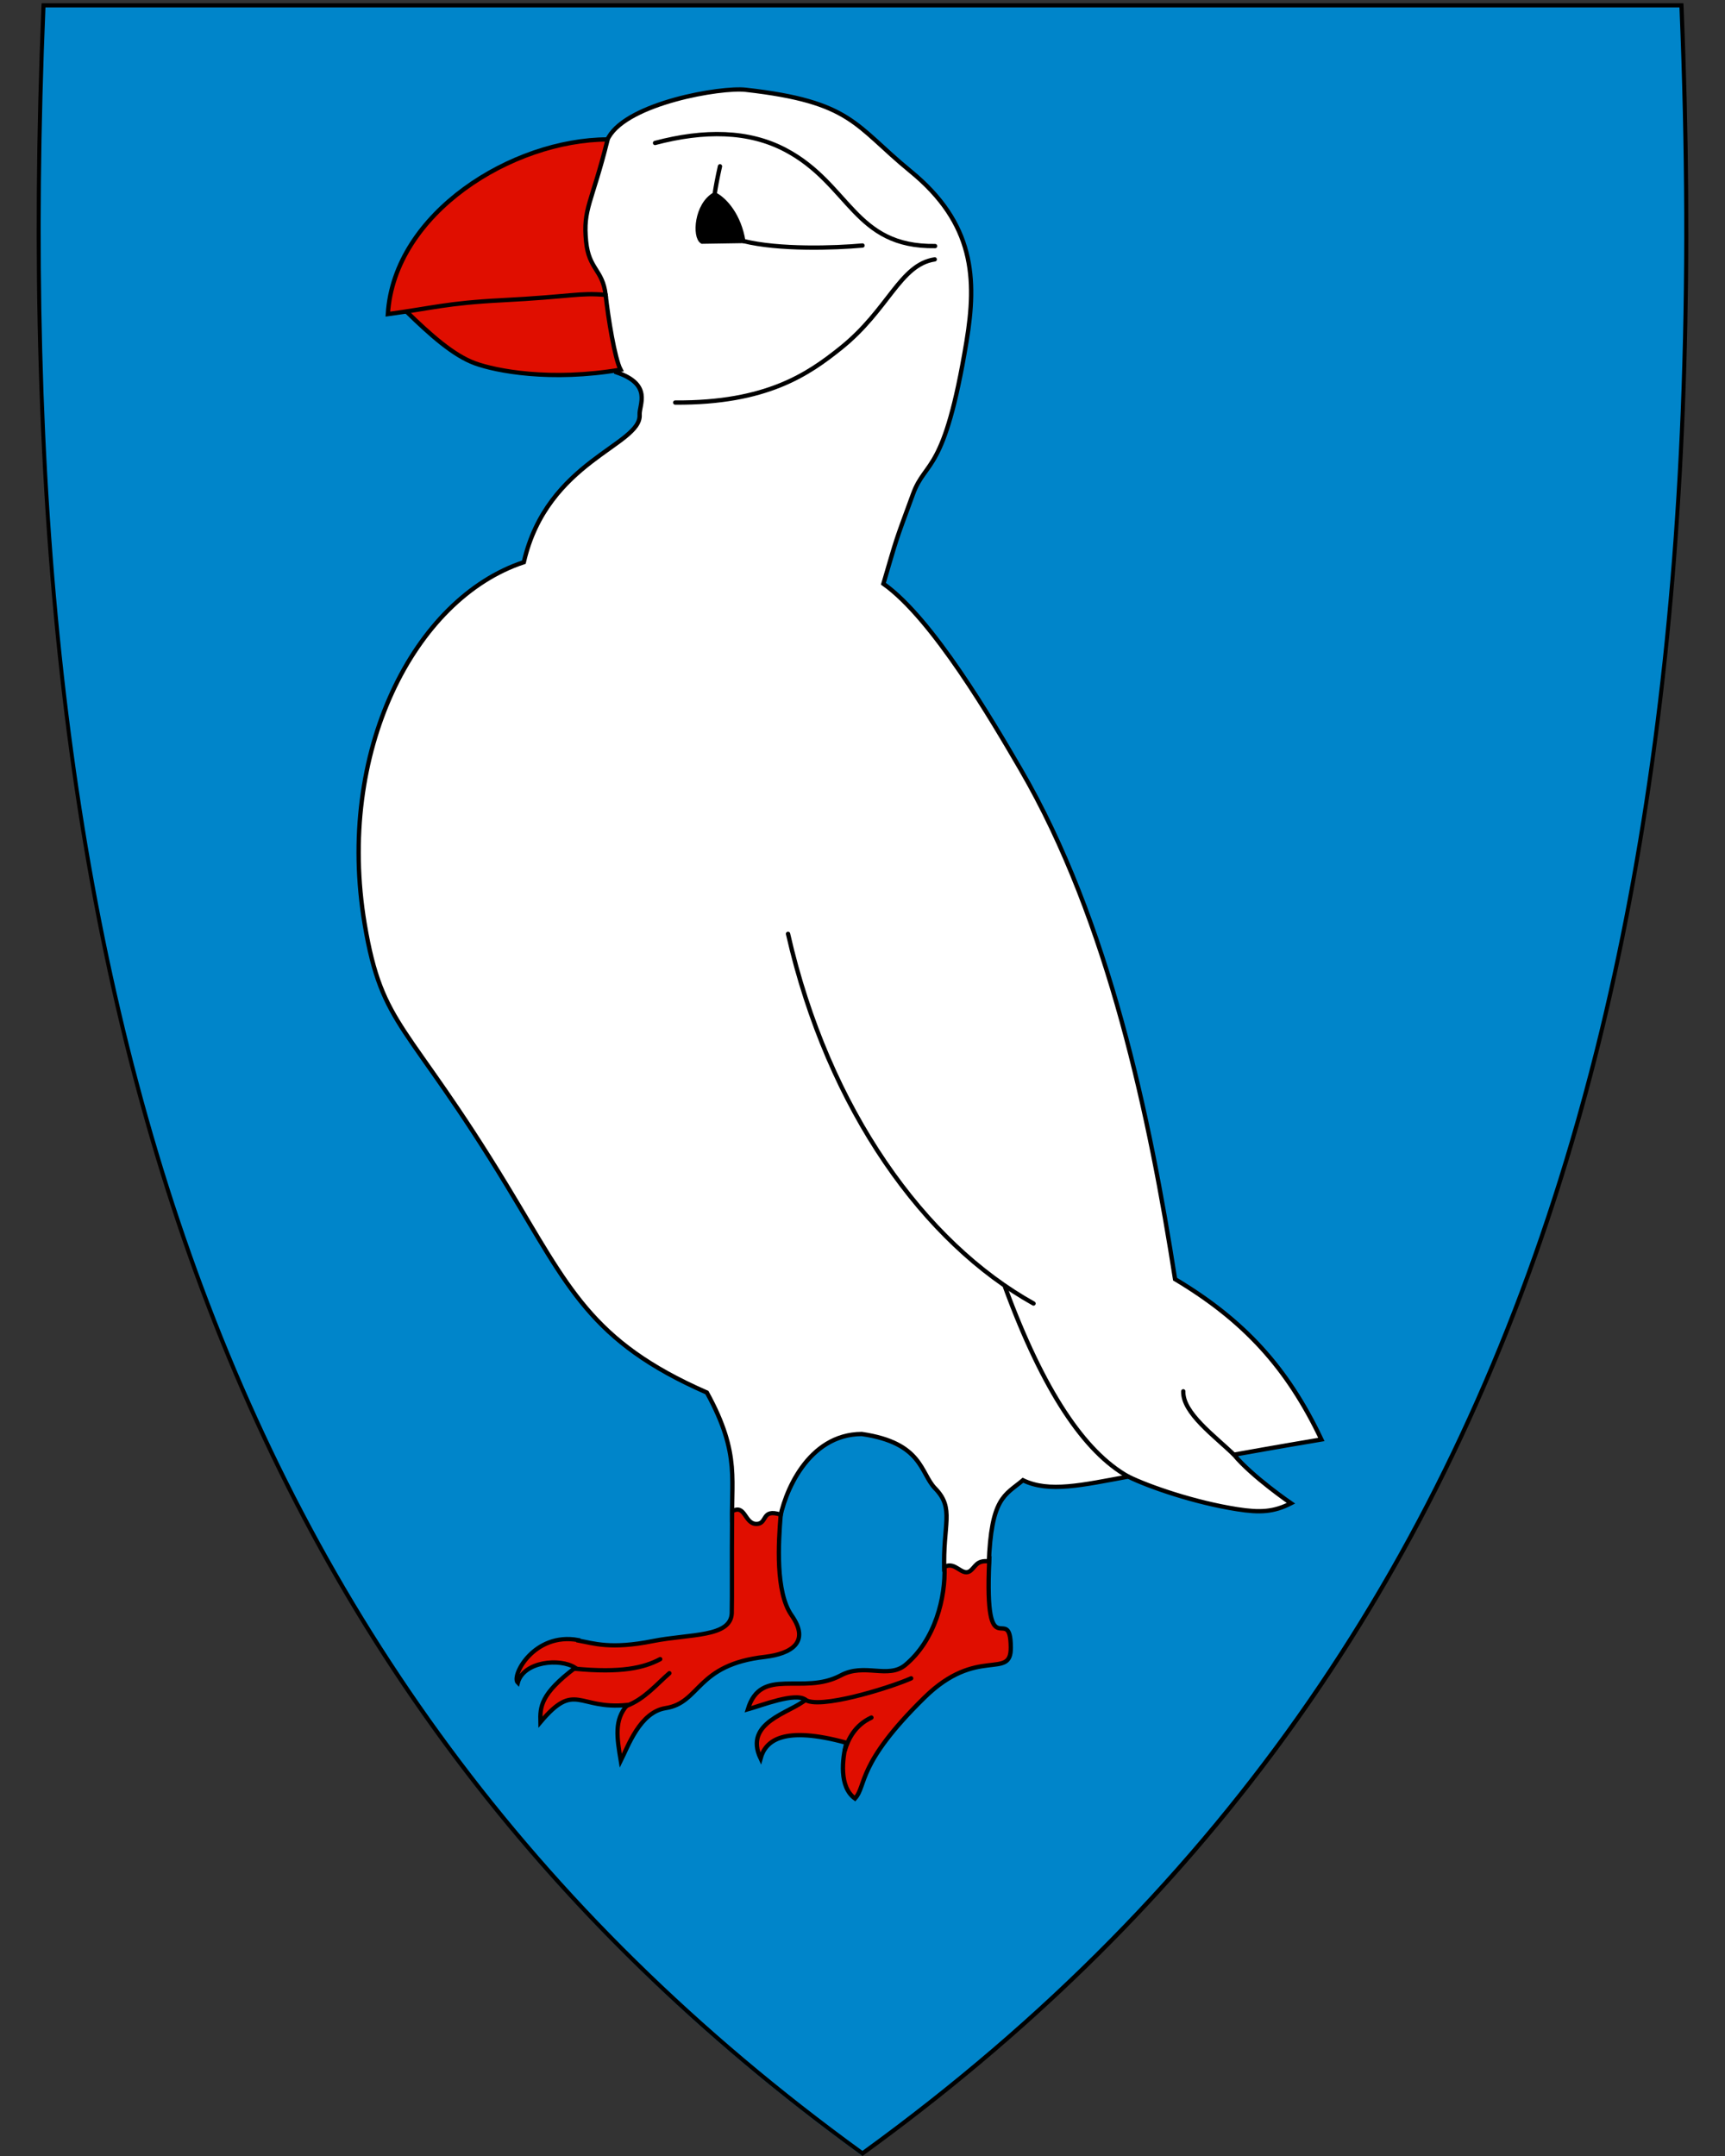 <?xml version="1.0" encoding="UTF-8" standalone="no"?>
<svg
   xmlns:dc="http://purl.org/dc/elements/1.1/"
   xmlns:cc="http://creativecommons.org/ns#"
   xmlns:rdf="http://www.w3.org/1999/02/22-rdf-syntax-ns#"
   xmlns:svg="http://www.w3.org/2000/svg"
   xmlns="http://www.w3.org/2000/svg"
   id="svg2"
   version="1.1"
   x="0"
   y="0"
   width="400"
   height="500"
   viewBox="30.5 31.5 400 500"
   enable-background="new 30.5 31.5 412 533"
   xml:space="preserve"><rect x="30.5" y="31.5" width="400" height="500" fill="#333333" stroke="none"/><defs
     id="defs6" /><path
     style="fill:#0085ca"
     d="M 230.55,531.13 C 304.87,477.21 355.81,409.11 386.29,322.97 413.93,244.87 425.02,150.22 420.2,33.62 l -0.02,-0.46 -379.82,0 -0.02,0.46 c -4.81,116.6 6.28,211.24 33.91,289.35 30.48,86.14 81.42,154.24 155.74,208.16 l 0.28,0.2 z"
     id="path4148" /><path
     id="path10"
     d="m 41.04,33.21 c -9.07,219.45 36.25,385.95 189.45,497.1 84.47,-61.29 136.15,-139.41 163.99,-233.97 2.09,-7.09 4.04,-14.27 5.87,-21.54 11.45,-45.69 17.77,-95.02 19.88,-147.94 1.2,-30.06 1.05,-61.28 -0.29,-93.65 l -189.45,0 -189.45,0 m -0.92,-0.95 0.92,0 189.45,0 189.45,0 0.92,0 0.04,0.92 c 4.82,116.66 -6.28,211.36 -33.93,289.52 -30.51,86.24 -81.51,154.41 -155.91,208.39 l -0.56,0.41 -0.56,-0.41 C 155.54,477.11 104.54,408.94 74.03,322.7 46.38,244.54 35.28,149.84 40.1,33.18 l 0.04,-0.92 0,0 z" /><path
     style="fill:#ffffff;fill-opacity:1;stroke:#000000;stroke-width:1;stroke-miterlimit:4;stroke-dasharray:none;stroke-opacity:1"
     id="path4289"
     d="m 230.329,364.058 c 14.109,2.057 13.576,9.084 17.005,12.611 4.605,4.703 1.738,8.29 2.13,19.068 1.916,1.751 7.127,2.359 10.318,-1.543 0.543,-15.48 3.713,-15.884 7.926,-19.411 6.075,2.939 13.73,1.11 24.409,-0.849 4.785,2.361 15.412,6.03 25.261,7.569 5.275,0.824 8.476,0.671 12.475,-1.38 0,0 -9.014,-6.172 -13.227,-11.267 0,0 11.463,-2.058 20.281,-3.527 -7.869,-16.592 -17.861,-27.581 -33.929,-37.183 -5.781,-37.035 -15.286,-82.994 -35.824,-118.243 -6.458,-11.083 -20.328,-34.896 -31.808,-43.029 3.274,-11.109 2.476,-8.865 6.858,-20.771 2.939,-8.132 7.278,-4.333 12.409,-35.386 2.413,-14.604 1.862,-27.402 -13.031,-39.551 -12.933,-10.581 -13.475,-16.066 -38.161,-18.844 -5.785,-0.651 -27.237,3.054 -31.777,10.99 -8.622,13.913 -8.703,16.755 -11.447,37.428 -1.274,9.112 11.694,8.164 13.164,17.079 8.547,2.821 5.308,7.592 5.456,9.857 0.464,7.106 -21.458,10.638 -26.85,34.2 -25.474,8.426 -43.601,44.048 -36.905,83.918 4.082,24.304 9.877,22.549 33.097,60.858 14.207,23.416 19.218,35.949 46.259,47.804 8.034,14.598 5.364,20.672 5.911,31.796 0.146,2.959 8.89,5.218 10.859,-1.66 1.02,-6.802 6.639,-20.483 19.139,-20.534 z" /><path
     style="fill:#e00e00;fill-opacity:1;stroke:#000000;stroke-width:1;stroke-miterlimit:4;stroke-dasharray:none;stroke-opacity:1"
     id="path4567"
     d="m 259.887,393.595 c -1.129,25.382 4.913,9.12 5,19.944 0.087,7.758 -7.73,-0.479 -20.064,11.685 -15.808,15.516 -13.289,20.305 -16.068,23.37 -3.735,-2.682 -2.953,-9.195 -1.998,-12.93 -14.679,-4.023 -18.761,-0.479 -19.89,3.64 -3.995,-8.429 6.862,-10.536 10.423,-13.601 -2.345,-1.82 -10.249,1.341 -13.376,2.203 3.04,-10.057 12.768,-3.161 21.54,-7.854 5.472,-2.969 10.944,0.862 14.939,-2.394 7.035,-5.843 9.381,-15.793 9.121,-22.785 2.519,-1.341 3.908,2.097 5.818,1.043 1.407,-0.956 1.477,-2.666 4.554,-2.32 z" /><path
     style="fill:#e00e00;fill-opacity:1;stroke:#000000;stroke-width:1;stroke-miterlimit:4;stroke-dasharray:none;stroke-opacity:1"
     id="path4287"
     d="m 170.938,99.884 c 0.588,5.291 2.094,14.704 3.465,17.349 -16.236,2.759 -28.913,0.303 -33.798,-1.494 -4.957,-1.823 -10.248,-6.507 -15.946,-12.074 0,0 41.576,-18.968 46.279,-3.782 z" /><path
     style="fill:#e00e00;fill-opacity:1;stroke:#000000;stroke-width:1;stroke-miterlimit:4;stroke-dasharray:none;stroke-opacity:1"
     id="path4285"
     d="m 146.739,101.141 c 16.55,-0.857 17.957,-1.796 24.199,-1.257 -0.691,-5.901 -3.878,-5.847 -4.53,-12.367 -0.769,-7.693 1.309,-8.799 4.999,-23.682 -22.072,0.035 -49.537,17.023 -50.97,40.514 10.424,-1.404 13.593,-2.551 26.302,-3.209 z" /><path
     style="fill:#e00e00;fill-opacity:1;stroke:#000000;stroke-width:0.986;stroke-miterlimit:4;stroke-dasharray:none;stroke-opacity:1"
     id="path4539"
     d="m 164.597,411.959 c 3.55,0.631 7.455,2.105 17.395,0.105 8.609,-1.684 17.927,-0.842 18.193,-6.419 0.102,-4.561 -0.021,-10.917 0.083,-23.652 3.106,-1.789 2.844,2.978 5.685,2.923 2.573,-0.05 1.012,-3.625 5.581,-2.151 -0.532,6.524 -1.232,17.935 2.495,23.302 4.437,6.313 -0.089,8.944 -6.124,9.681 -16.063,1.789 -14.91,10.628 -23.075,11.89 -5.946,0.947 -8.697,8.839 -10.384,12.206 -0.887,-5.366 -1.597,-9.47 1.509,-12.943 -11.537,1.157 -11.981,-5.682 -20.146,3.999 -0.089,-3.578 0,-6.524 8.076,-12.627 -3.55,-2.315 -11.981,-1.473 -13.312,3.472 -1.597,-1.578 3.816,-11.785 14.022,-9.891 z" /><path
     style="fill:none;stroke:#000000;stroke-width:1;stroke-linecap:round;stroke-linejoin:miter;stroke-miterlimit:4;stroke-dasharray:none;stroke-opacity:1"
     id="path3837"
     d="m 182.392,64.652 c 11.411,-3.015 21.687,-2.896 30.211,1.602 15.046,7.938 15.934,22.595 34.734,22.312" /><path
     style="fill:none;stroke:#000000;stroke-width:1;stroke-linecap:round;stroke-linejoin:miter;stroke-miterlimit:4;stroke-dasharray:none;stroke-opacity:1"
     id="path3839"
     d="m 187.068,124.855 c 21.19,0.165 30.911,-6.634 38.399,-12.634 11.106,-8.901 13.682,-19.33 21.783,-20.568" /><path
     style="fill:#000000;stroke:#000000;stroke-width:1;stroke-linecap:round;stroke-linejoin:miter;stroke-miterlimit:4;stroke-dasharray:none;stroke-opacity:1"
     id="path3841"
     d="m 202.864,87.392 c -0.967,-5.802 -4.131,-9.565 -6.656,-10.82 -4.25,2.391 -4.751,9.858 -2.901,10.969 z" /><path
     style="fill:none;stroke:#000000;stroke-width:1;stroke-linecap:round;stroke-linejoin:miter;stroke-miterlimit:4;stroke-dasharray:none;stroke-opacity:1"
     id="path3845"
     d="m 304.882,354.159 c -0.18,5.017 7.337,10.397 11.744,14.696" /><path
     style="fill:none;stroke:#000000;stroke-width:1;stroke-linecap:round;stroke-linejoin:miter;stroke-miterlimit:4;stroke-dasharray:none;stroke-opacity:1"
     id="path3849"
     d="m 292.116,373.934 c -10.174,-5.681 -19.723,-19.924 -28.548,-43.928" /><path
     style="fill:none;stroke:#000000;stroke-width:1;stroke-linecap:round;stroke-linejoin:miter;stroke-miterlimit:4;stroke-dasharray:none;stroke-opacity:1"
     id="path3853"
     d="m 270.157,333.798 c -25.18,-14.011 -47.616,-44.775 -56.924,-85.729" /><path
     style="fill:none;stroke:#000000;stroke-width:1.017px;stroke-linecap:round;stroke-linejoin:miter;stroke-opacity:1"
     id="path3855"
     d="m 232.559,429.83 c -3.821,1.764 -5.389,4.997 -6.172,7.642" /><path
     style="fill:none;stroke:#000000;stroke-width:1;stroke-linecap:round;stroke-linejoin:miter;stroke-miterlimit:4;stroke-dasharray:none;stroke-opacity:1"
     id="path3857"
     d="m 241.783,420.722 c -4.951,2.203 -21.627,7.375 -24.667,4.885" /><path
     style="fill:none;stroke:#000000;stroke-width:1.003px;stroke-linecap:round;stroke-linejoin:miter;stroke-opacity:1"
     id="path3859"
     d="m 183.589,416.274 c -3.727,1.999 -9.052,3.262 -19.88,2.21" /><path
     style="fill:none;stroke:#000000;stroke-width:1.003px;stroke-linecap:round;stroke-linejoin:miter;stroke-opacity:1"
     id="path3861"
     d="m 185.719,419.536 c -2.929,2.525 -5.769,5.998 -9.94,7.576" /><path
     id="path4286"
     d="m 230.5,88.438 c -6.338,0.582 -19.386,1.025 -27.636,-1.046"
     style="fill:none;fill-rule:evenodd;stroke:#000000;stroke-width:1px;stroke-linecap:round;stroke-linejoin:miter;stroke-opacity:1" /><path
     id="path4288"
     d="m 196.208,76.572 c 0.249,-1.673 0.597,-3.641 1.243,-6.501"
     style="fill:none;fill-rule:evenodd;stroke:#000000;stroke-width:1px;stroke-linecap:round;stroke-linejoin:miter;stroke-opacity:1" /></svg>
